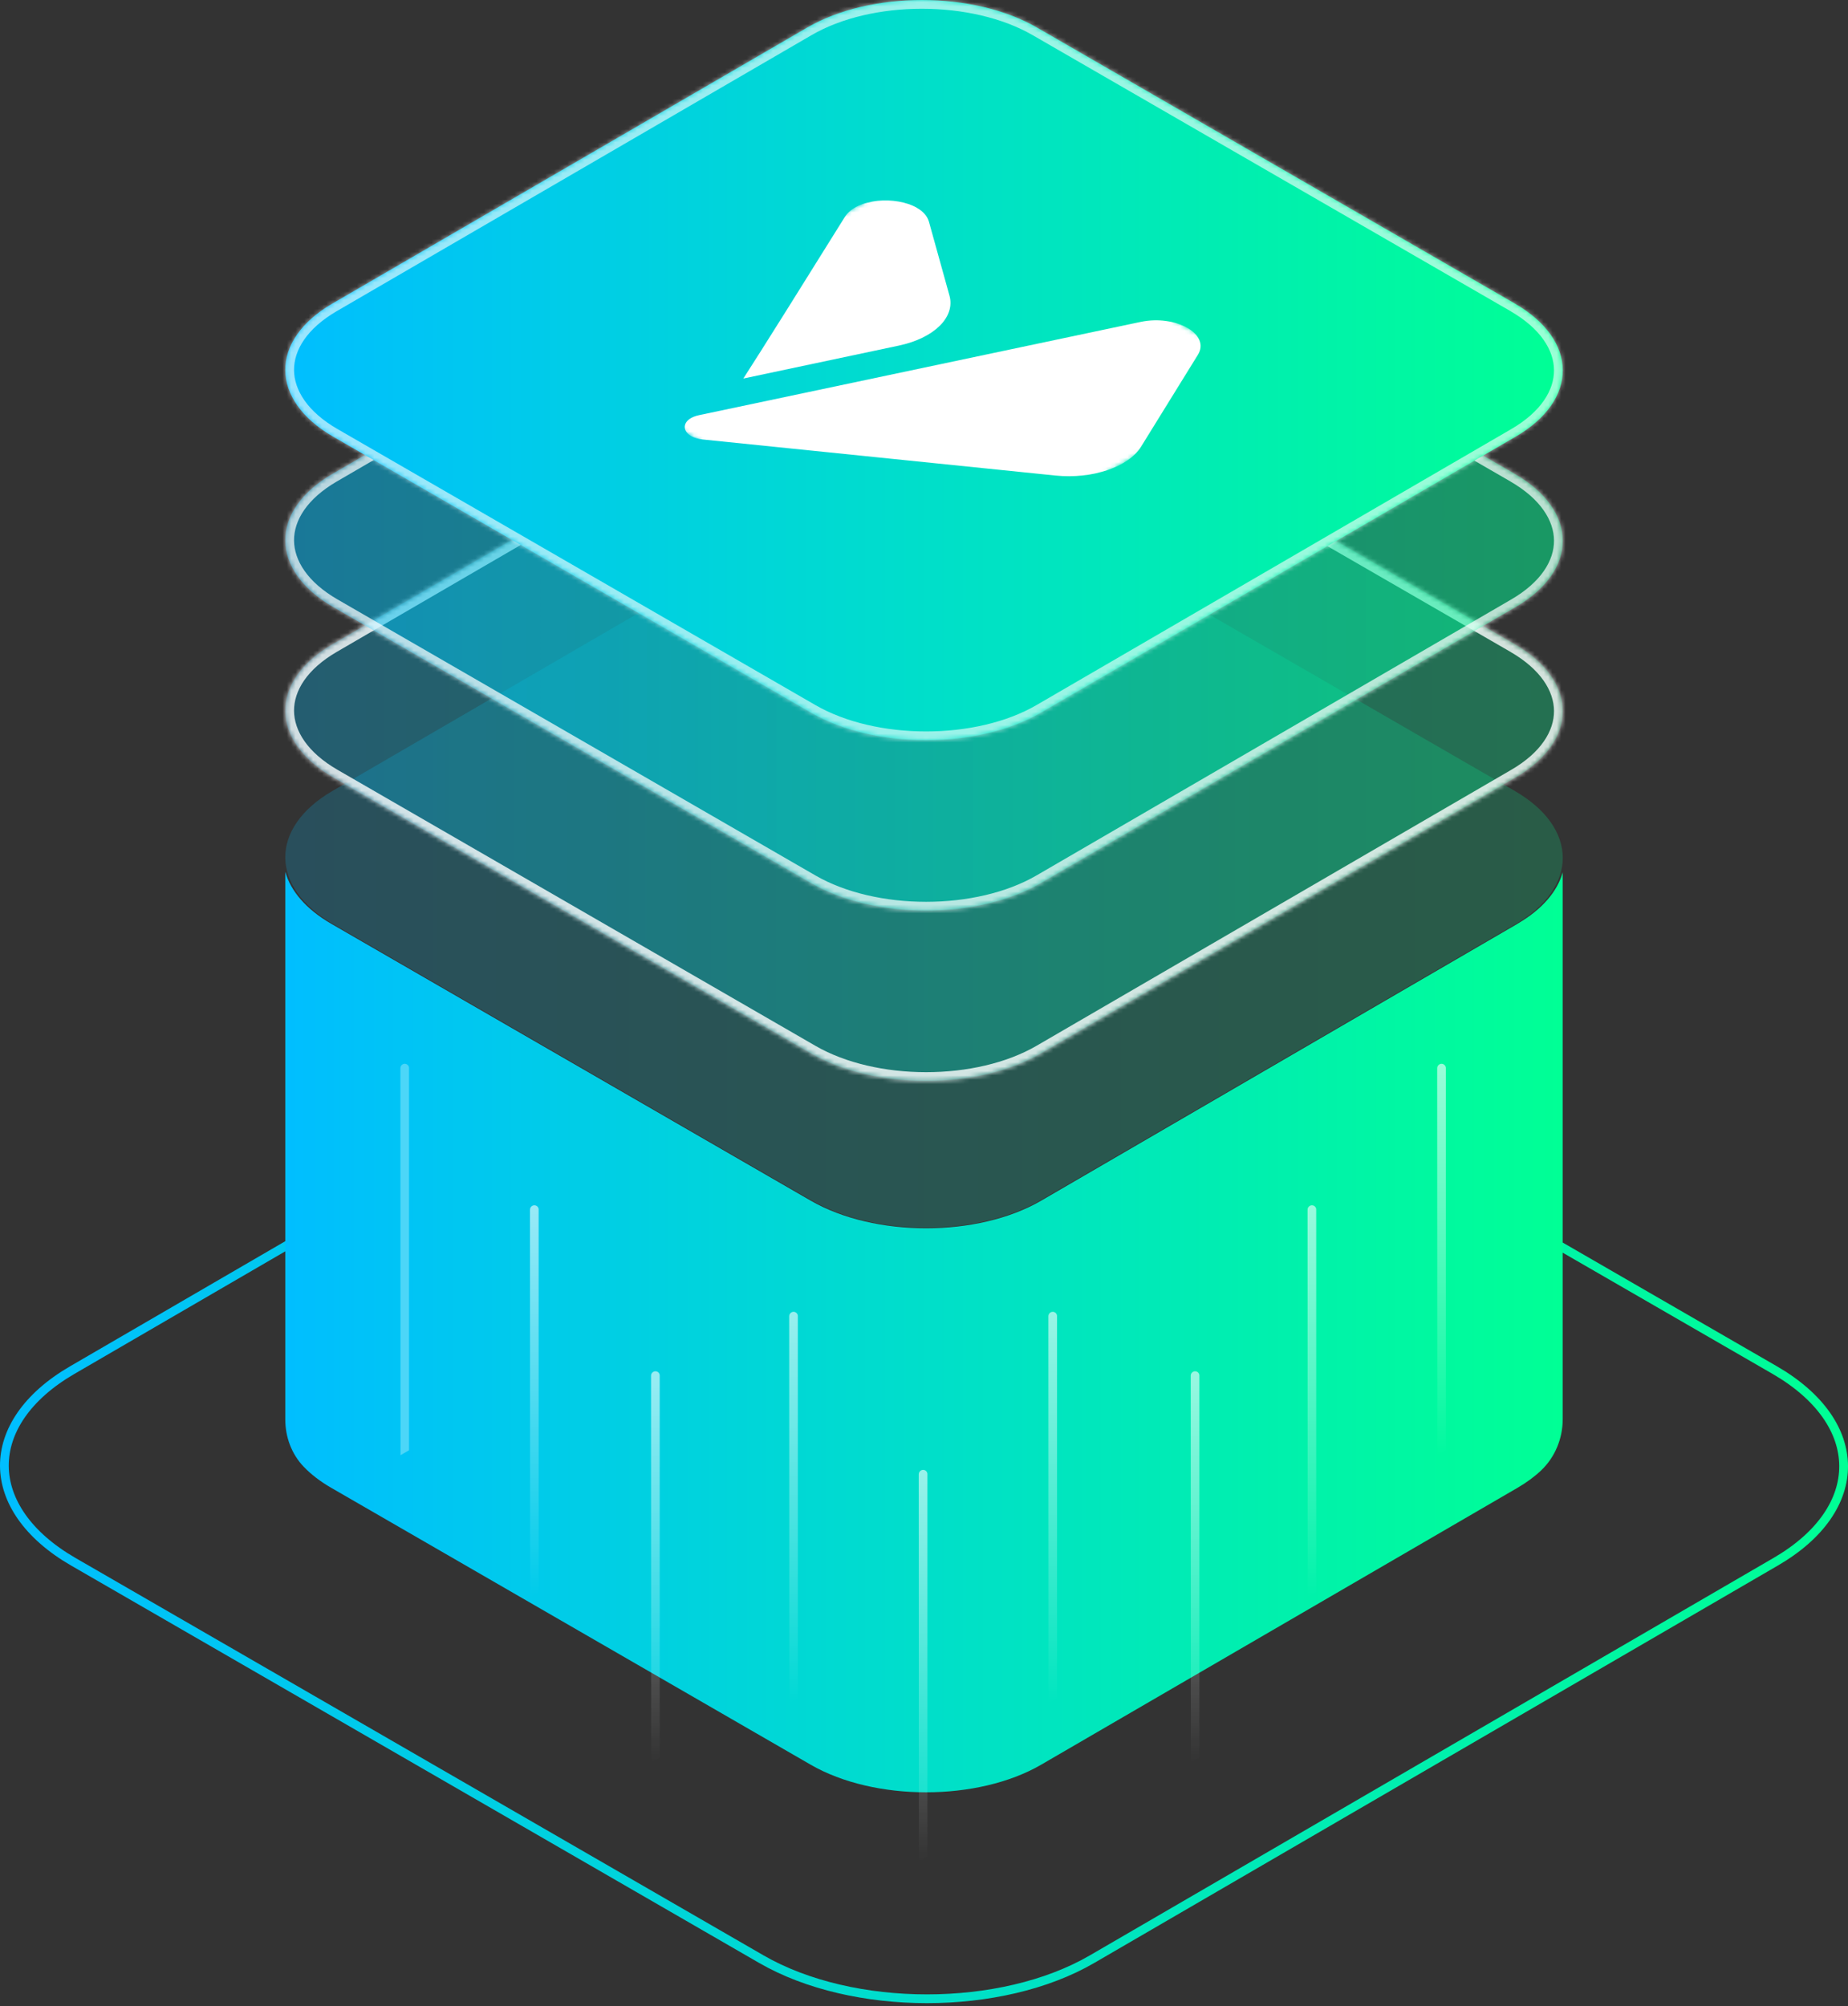<svg width="422" height="458" viewBox="0 0 422 458" fill="none" xmlns="http://www.w3.org/2000/svg">
<rect x="0" y="0" width="422" height="458" fill="#333333" stroke="none"/>
<path d="M94.551 267.422L16.5 312.783C6.125 318.811 0.961 326.736 1 334.661C1.049 342.585 6.3 350.51 16.743 356.539L95.299 401.899L173.856 447.26C184.299 453.288 198 456.302 211.681 456.302C225.362 456.302 239.023 453.288 249.398 447.25L327.449 401.889L405.5 356.529C415.875 350.5 421.039 342.576 421 334.651C420.951 326.726 415.7 318.811 405.257 312.773L326.701 267.413" stroke="url(#paint0_linear_664_3016)" stroke-width="2" stroke-miterlimit="10"/>
<path opacity="0.2" d="M345.924 180.571L236.797 117.563C222.279 109.181 198.748 109.181 184.328 117.563L75.911 180.571C61.491 188.953 61.568 202.586 76.086 210.967L185.213 273.976C199.731 282.358 223.262 282.348 237.682 273.976L346.099 210.967C360.519 202.586 360.442 188.963 345.924 180.581" fill="url(#paint1_linear_664_3016)"/>
<mask id="path-3-inside-1_664_3016" fill="white">
<path d="M345.924 147.083L236.797 84.075C222.279 75.693 198.748 75.693 184.328 84.075L75.911 147.083C61.491 155.465 61.568 169.098 76.086 177.479L185.213 240.488C199.731 248.87 223.262 248.86 237.682 240.488L346.099 177.479C360.519 169.098 360.442 155.475 345.924 147.093"/>
</mask>
<path d="M345.924 147.083L236.797 84.075C222.279 75.693 198.748 75.693 184.328 84.075L75.911 147.083C61.491 155.465 61.568 169.098 76.086 177.479L185.213 240.488C199.731 248.87 223.262 248.86 237.682 240.488L346.099 177.479C360.519 169.098 360.442 155.475 345.924 147.093" fill="url(#paint2_linear_664_3016)" fill-opacity="0.3"/>
<path d="M236.797 84.075L237.797 82.343L237.797 82.343L236.797 84.075ZM184.328 84.075L185.333 85.804L185.333 85.804L184.328 84.075ZM75.911 147.083L74.906 145.354L74.906 145.354L75.911 147.083ZM76.086 177.479L77.086 175.747L77.086 175.747L76.086 177.479ZM185.213 240.488L184.213 242.22L184.213 242.22L185.213 240.488ZM237.682 240.488L238.686 242.218L238.687 242.217L237.682 240.488ZM346.099 177.479L347.104 179.209L347.104 179.208L346.099 177.479ZM346.924 145.351L237.797 82.343L235.797 85.807L344.924 148.815L346.924 145.351ZM237.797 82.343C230.163 77.935 220.284 75.788 210.526 75.788C200.768 75.788 190.912 77.935 183.323 82.346L185.333 85.804C192.165 81.833 201.284 79.788 210.526 79.788C219.768 79.788 228.913 81.833 235.797 85.807L237.797 82.343ZM183.323 82.346L74.906 145.354L76.916 148.813L185.333 85.804L183.323 82.346ZM74.906 145.354C67.325 149.761 63.11 155.826 63.147 162.293C63.184 168.755 67.462 174.81 75.086 179.211L77.086 175.747C70.192 171.767 67.173 166.815 67.147 162.27C67.121 157.73 70.077 152.788 76.916 148.813L74.906 145.354ZM75.086 179.211L184.213 242.22L186.213 238.756L77.086 175.747L75.086 179.211ZM184.213 242.22C191.848 246.628 201.726 248.772 211.484 248.771C221.242 248.769 231.098 246.623 238.686 242.218L236.677 238.758C229.845 242.725 220.726 244.769 211.484 244.771C202.242 244.772 193.096 242.73 186.213 238.756L184.213 242.22ZM238.687 242.217L347.104 179.209L345.094 175.75L236.677 238.759L238.687 242.217ZM347.104 179.208C354.685 174.802 358.9 168.74 358.863 162.275C358.826 155.815 354.548 149.763 346.924 145.361L344.924 148.825C351.818 152.806 354.837 157.755 354.863 162.298C354.889 166.835 351.934 171.775 345.094 175.75L347.104 179.208Z" fill="white" fill-opacity="0.8" mask="url(#path-3-inside-1_664_3016)"/>
<path d="M346.546 210.883L305.63 234.657L237.769 274.096C223.3 282.507 199.691 282.507 185.126 274.096L116.37 234.405L75.629 210.883C69.843 207.538 66.352 203.367 65.147 199.021V324.056C65.147 328.052 66.586 331.961 69.357 334.849C71.01 336.57 73.1 338.194 75.629 339.652L185.116 402.865C199.672 411.276 223.29 411.266 237.759 402.865L346.537 339.652C348.656 338.417 350.465 337.076 351.962 335.646C355.132 332.613 356.853 328.363 356.853 323.978V321.022V199.147C355.657 203.445 352.235 207.568 346.537 210.874L346.546 210.883Z" fill="url(#paint3_linear_664_3016)"/>
<mask id="path-6-inside-2_664_3016" fill="white">
<path d="M345.924 108.189L236.797 45.181C222.279 36.799 198.748 36.799 184.328 45.181L75.911 108.189C61.491 116.571 61.568 130.203 76.086 138.585L185.213 201.594C199.731 209.975 223.262 209.966 237.682 201.594L346.099 138.585C360.519 130.203 360.442 116.581 345.924 108.199"/>
</mask>
<path d="M345.924 108.189L236.797 45.181C222.279 36.799 198.748 36.799 184.328 45.181L75.911 108.189C61.491 116.571 61.568 130.203 76.086 138.585L185.213 201.594C199.731 209.975 223.262 209.966 237.682 201.594L346.099 138.585C360.519 130.203 360.442 116.581 345.924 108.199" fill="url(#paint4_linear_664_3016)" fill-opacity="0.5"/>
<path d="M236.797 45.181L237.797 43.449L237.797 43.449L236.797 45.181ZM184.328 45.181L185.333 46.91L185.333 46.91L184.328 45.181ZM75.911 108.189L74.906 106.46L74.906 106.46L75.911 108.189ZM76.086 138.585L77.086 136.853L77.086 136.853L76.086 138.585ZM185.213 201.594L184.213 203.326L184.213 203.326L185.213 201.594ZM237.682 201.594L238.686 203.323L238.687 203.323L237.682 201.594ZM346.099 138.585L347.104 140.314L347.104 140.314L346.099 138.585ZM346.924 106.457L237.797 43.449L235.797 46.913L344.924 109.921L346.924 106.457ZM237.797 43.449C230.163 39.041 220.284 36.894 210.526 36.894C200.768 36.894 190.912 39.041 183.323 43.451L185.333 46.91C192.165 42.939 201.284 40.894 210.526 40.894C219.768 40.894 228.913 42.938 235.797 46.913L237.797 43.449ZM183.323 43.451L74.906 106.46L76.916 109.918L185.333 46.91L183.323 43.451ZM74.906 106.46C67.325 110.867 63.11 116.931 63.147 123.399C63.184 129.86 67.462 135.915 75.086 140.317L77.086 136.853C70.192 132.873 67.173 127.921 67.147 123.376C67.121 118.836 70.077 113.894 76.916 109.918L74.906 106.46ZM75.086 140.317L184.213 203.326L186.213 199.862L77.086 136.853L75.086 140.317ZM184.213 203.326C191.848 207.734 201.726 209.878 211.484 209.876C221.242 209.875 231.098 207.729 238.686 203.323L236.677 199.864C229.845 203.831 220.726 205.875 211.484 205.876C202.242 205.878 193.096 203.836 186.213 199.862L184.213 203.326ZM238.687 203.323L347.104 140.314L345.094 136.856L236.677 199.865L238.687 203.323ZM347.104 140.314C354.685 135.908 358.9 129.846 358.863 123.381C358.826 116.921 354.548 110.868 346.924 106.467L344.924 109.931C351.818 113.911 354.837 118.861 354.863 123.403C354.889 127.94 351.934 132.88 345.094 136.856L347.104 140.314Z" fill="white" fill-opacity="0.7" mask="url(#path-6-inside-2_664_3016)"/>
<mask id="path-8-inside-3_664_3016" fill="white">
<path d="M345.924 69.295L236.797 6.286C222.279 -2.095 198.748 -2.095 184.328 6.286L75.911 69.295C61.491 77.677 61.568 91.309 76.086 99.691L185.213 162.7C199.731 171.081 223.262 171.072 237.682 162.7L346.099 99.691C360.519 91.309 360.442 77.686 345.924 69.305"/>
</mask>
<path d="M345.924 69.295L236.797 6.286C222.279 -2.095 198.748 -2.095 184.328 6.286L75.911 69.295C61.491 77.677 61.568 91.309 76.086 99.691L185.213 162.7C199.731 171.081 223.262 171.072 237.682 162.7L346.099 99.691C360.519 91.309 360.442 77.686 345.924 69.305" fill="url(#paint5_linear_664_3016)"/>
<path d="M236.797 6.286L237.797 4.554L237.797 4.554L236.797 6.286ZM184.328 6.286L185.333 8.015L185.333 8.015L184.328 6.286ZM75.911 69.295L74.906 67.566L74.906 67.566L75.911 69.295ZM76.086 99.691L77.086 97.959L77.086 97.959L76.086 99.691ZM185.213 162.7L184.213 164.432L184.213 164.432L185.213 162.7ZM237.682 162.7L238.686 164.429L238.687 164.429L237.682 162.7ZM346.099 99.691L347.104 101.42L347.104 101.42L346.099 99.691ZM346.924 67.563L237.797 4.554L235.797 8.018L344.924 71.027L346.924 67.563ZM237.797 4.554C230.163 0.147 220.284 -2 210.526 -2C200.768 -2 190.912 0.146 183.323 4.557L185.333 8.015C192.165 4.044 201.284 2 210.526 2C219.768 2 228.913 4.044 235.797 8.018L237.797 4.554ZM183.323 4.557L74.906 67.566L76.916 71.024L185.333 8.015L183.323 4.557ZM74.906 67.566C67.325 71.972 63.11 78.037 63.147 84.504C63.184 90.966 67.462 97.021 75.086 101.423L77.086 97.959C70.192 93.979 67.173 89.027 67.147 84.481C67.121 79.942 70.077 74.999 76.916 71.024L74.906 67.566ZM75.086 101.423L184.213 164.432L186.213 160.967L77.086 97.959L75.086 101.423ZM184.213 164.432C191.848 168.839 201.726 170.983 211.484 170.982C221.242 170.981 231.098 168.834 238.686 164.429L236.677 160.97C229.845 164.937 220.726 166.981 211.484 166.982C202.242 166.983 193.096 164.941 186.213 160.967L184.213 164.432ZM238.687 164.429L347.104 101.42L345.094 97.962L236.677 160.97L238.687 164.429ZM347.104 101.42C354.685 97.014 358.9 90.952 358.863 84.486C358.826 78.026 354.548 71.974 346.924 67.573L344.924 71.037C351.818 75.017 354.837 79.967 354.863 84.509C354.889 89.046 351.934 93.986 345.094 97.962L347.104 101.42Z" fill="white" fill-opacity="0.6" mask="url(#path-8-inside-3_664_3016)"/>
<mask id="mask0_664_3016" style="mask-type:luminance" maskUnits="userSpaceOnUse" x="131" y="39" width="160" height="93">
<path d="M131.559 84.396L209.357 39.191L290.393 85.971L212.595 131.185L131.559 84.396Z" fill="white"/>
</mask>
<g mask="url(#mask0_664_3016)">
<path d="M209.366 47.436C204.65 44.714 195.598 45.219 192.904 49.556C184.231 63.48 173.729 80.273 169.743 86.418L205.273 78.892C213.343 77.181 218.185 72.397 216.814 67.477L212.137 50.645C211.768 49.313 210.757 48.234 209.376 47.446" fill="white"/>
<path d="M271.14 74.857C268.524 73.35 264.528 72.64 260.483 73.486L159.63 94.781C155.906 95.568 155.459 98.184 157.821 99.545C158.492 99.934 159.387 100.216 160.505 100.333L240.987 108.559C249.417 109.424 257.673 106.643 260.56 101.986L273.541 81.002C275 78.659 273.755 76.354 271.149 74.847" fill="white"/>
</g>
<path opacity="0.6" d="M330.162 243.852V331.082L328.217 332.21L328.188 243.852C328.188 243.493 328.382 243.172 328.694 242.987C329.355 242.608 330.172 243.084 330.172 243.852H330.162Z" fill="url(#paint6_linear_664_3016)"/>
<path opacity="0.6" d="M300.564 276.154V363.384L298.619 364.512L298.59 276.154C298.59 275.794 298.784 275.473 299.095 275.289C299.757 274.909 300.573 275.386 300.573 276.154H300.564Z" fill="url(#paint7_linear_664_3016)"/>
<path opacity="0.6" d="M273.883 314.047V401.277L271.938 402.405L271.909 314.047C271.909 313.687 272.103 313.366 272.414 313.181C273.076 312.802 273.892 313.279 273.892 314.047H273.883Z" fill="url(#paint8_linear_664_3016)"/>
<path opacity="0.6" d="M241.377 300.473V387.703L239.432 388.831L239.403 300.473C239.403 300.113 239.597 299.792 239.908 299.607C240.57 299.228 241.386 299.705 241.386 300.473H241.377Z" fill="url(#paint9_linear_664_3016)"/>
<path opacity="0.6" d="M150.646 314.047V401.277L148.701 402.405L148.672 314.047C148.672 313.687 148.866 313.366 149.178 313.181C149.839 312.802 150.655 313.279 150.655 314.047H150.646Z" fill="url(#paint10_linear_664_3016)"/>
<path opacity="0.6" d="M123.001 276.154V363.384L121.057 364.512L121.027 276.154C121.027 275.794 121.222 275.473 121.533 275.289C122.194 274.909 123.011 275.386 123.011 276.154H123.001Z" fill="url(#paint11_linear_664_3016)"/>
<path opacity="0.6" d="M93.404 243.852V331.082L91.459 332.21L91.43 243.852C91.43 243.493 91.624 243.172 91.935 242.987C92.597 242.608 93.413 243.084 93.413 243.852H93.404Z" fill="url(#paint12_linear_664_3016)"/>
<path opacity="0.6" d="M211.778 336.557V423.787L209.833 424.915L209.804 336.557C209.804 336.197 209.998 335.876 210.309 335.691C210.971 335.312 211.787 335.789 211.787 336.557H211.778Z" fill="url(#paint13_linear_664_3016)"/>
<path opacity="0.6" d="M182.19 300.473V387.703L180.245 388.831L180.216 300.473C180.216 300.113 180.41 299.792 180.721 299.607C181.383 299.228 182.199 299.705 182.199 300.473H182.19Z" fill="url(#paint14_linear_664_3016)"/>
<defs>
<linearGradient id="paint0_linear_664_3016" x1="0.028" y1="361.926" x2="421.982" y2="361.926" gradientUnits="userSpaceOnUse">
<stop stop-color="#00BEFF"/>
<stop offset="1" stop-color="#00FF95"/>
</linearGradient>
<linearGradient id="paint1_linear_664_3016" x1="65.147" y1="195.76" x2="356.854" y2="195.76" gradientUnits="userSpaceOnUse">
<stop stop-color="#00BEFF"/>
<stop offset="1" stop-color="#00FF95"/>
</linearGradient>
<linearGradient id="paint2_linear_664_3016" x1="65.147" y1="162.281" x2="356.854" y2="162.281" gradientUnits="userSpaceOnUse">
<stop stop-color="#00BEFF"/>
<stop offset="1" stop-color="#00FF95"/>
</linearGradient>
<linearGradient id="paint3_linear_664_3016" x1="65.147" y1="304.103" x2="356.853" y2="304.103" gradientUnits="userSpaceOnUse">
<stop stop-color="#00BEFF"/>
<stop offset="1" stop-color="#00FF95"/>
</linearGradient>
<linearGradient id="paint4_linear_664_3016" x1="65.147" y1="113.341" x2="356.854" y2="113.341" gradientUnits="userSpaceOnUse">
<stop stop-color="#00BEFF"/>
<stop offset="1" stop-color="#00FF95"/>
</linearGradient>
<linearGradient id="paint5_linear_664_3016" x1="65.147" y1="84.493" x2="356.854" y2="84.493" gradientUnits="userSpaceOnUse">
<stop stop-color="#00BEFF"/>
<stop offset="1" stop-color="#00FF95"/>
</linearGradient>
<linearGradient id="paint6_linear_664_3016" x1="329.17" y1="332.21" x2="329.17" y2="242.861" gradientUnits="userSpaceOnUse">
<stop stop-color="white" stop-opacity="0"/>
<stop offset="1" stop-color="white"/>
</linearGradient>
<linearGradient id="paint7_linear_664_3016" x1="299.572" y1="364.512" x2="299.572" y2="275.162" gradientUnits="userSpaceOnUse">
<stop stop-color="white" stop-opacity="0"/>
<stop offset="1" stop-color="white"/>
</linearGradient>
<linearGradient id="paint8_linear_664_3016" x1="272.9" y1="402.395" x2="272.9" y2="313.055" gradientUnits="userSpaceOnUse">
<stop stop-color="white" stop-opacity="0"/>
<stop offset="1" stop-color="white"/>
</linearGradient>
<linearGradient id="paint9_linear_664_3016" x1="240.385" y1="388.831" x2="240.385" y2="299.481" gradientUnits="userSpaceOnUse">
<stop stop-color="white" stop-opacity="0"/>
<stop offset="1" stop-color="white"/>
</linearGradient>
<linearGradient id="paint10_linear_664_3016" x1="149.664" y1="402.395" x2="149.664" y2="313.055" gradientUnits="userSpaceOnUse">
<stop stop-color="white" stop-opacity="0"/>
<stop offset="1" stop-color="white"/>
</linearGradient>
<linearGradient id="paint11_linear_664_3016" x1="122.009" y1="364.512" x2="122.009" y2="275.162" gradientUnits="userSpaceOnUse">
<stop stop-color="white" stop-opacity="0"/>
<stop offset="1" stop-color="white"/>
</linearGradient>
<linearGradient id="paint12_linear_664_3016" x1="92.412" y1="-0.967" x2="92.412" y2="-0.967" gradientUnits="userSpaceOnUse">
<stop stop-color="white" stop-opacity="0"/>
<stop offset="1" stop-color="white"/>
</linearGradient>
<linearGradient id="paint13_linear_664_3016" x1="210.796" y1="424.915" x2="210.796" y2="335.565" gradientUnits="userSpaceOnUse">
<stop stop-color="white" stop-opacity="0"/>
<stop offset="1" stop-color="white"/>
</linearGradient>
<linearGradient id="paint14_linear_664_3016" x1="181.198" y1="388.831" x2="181.198" y2="299.481" gradientUnits="userSpaceOnUse">
<stop stop-color="white" stop-opacity="0"/>
<stop offset="1" stop-color="white"/>
</linearGradient>
</defs>
</svg>
